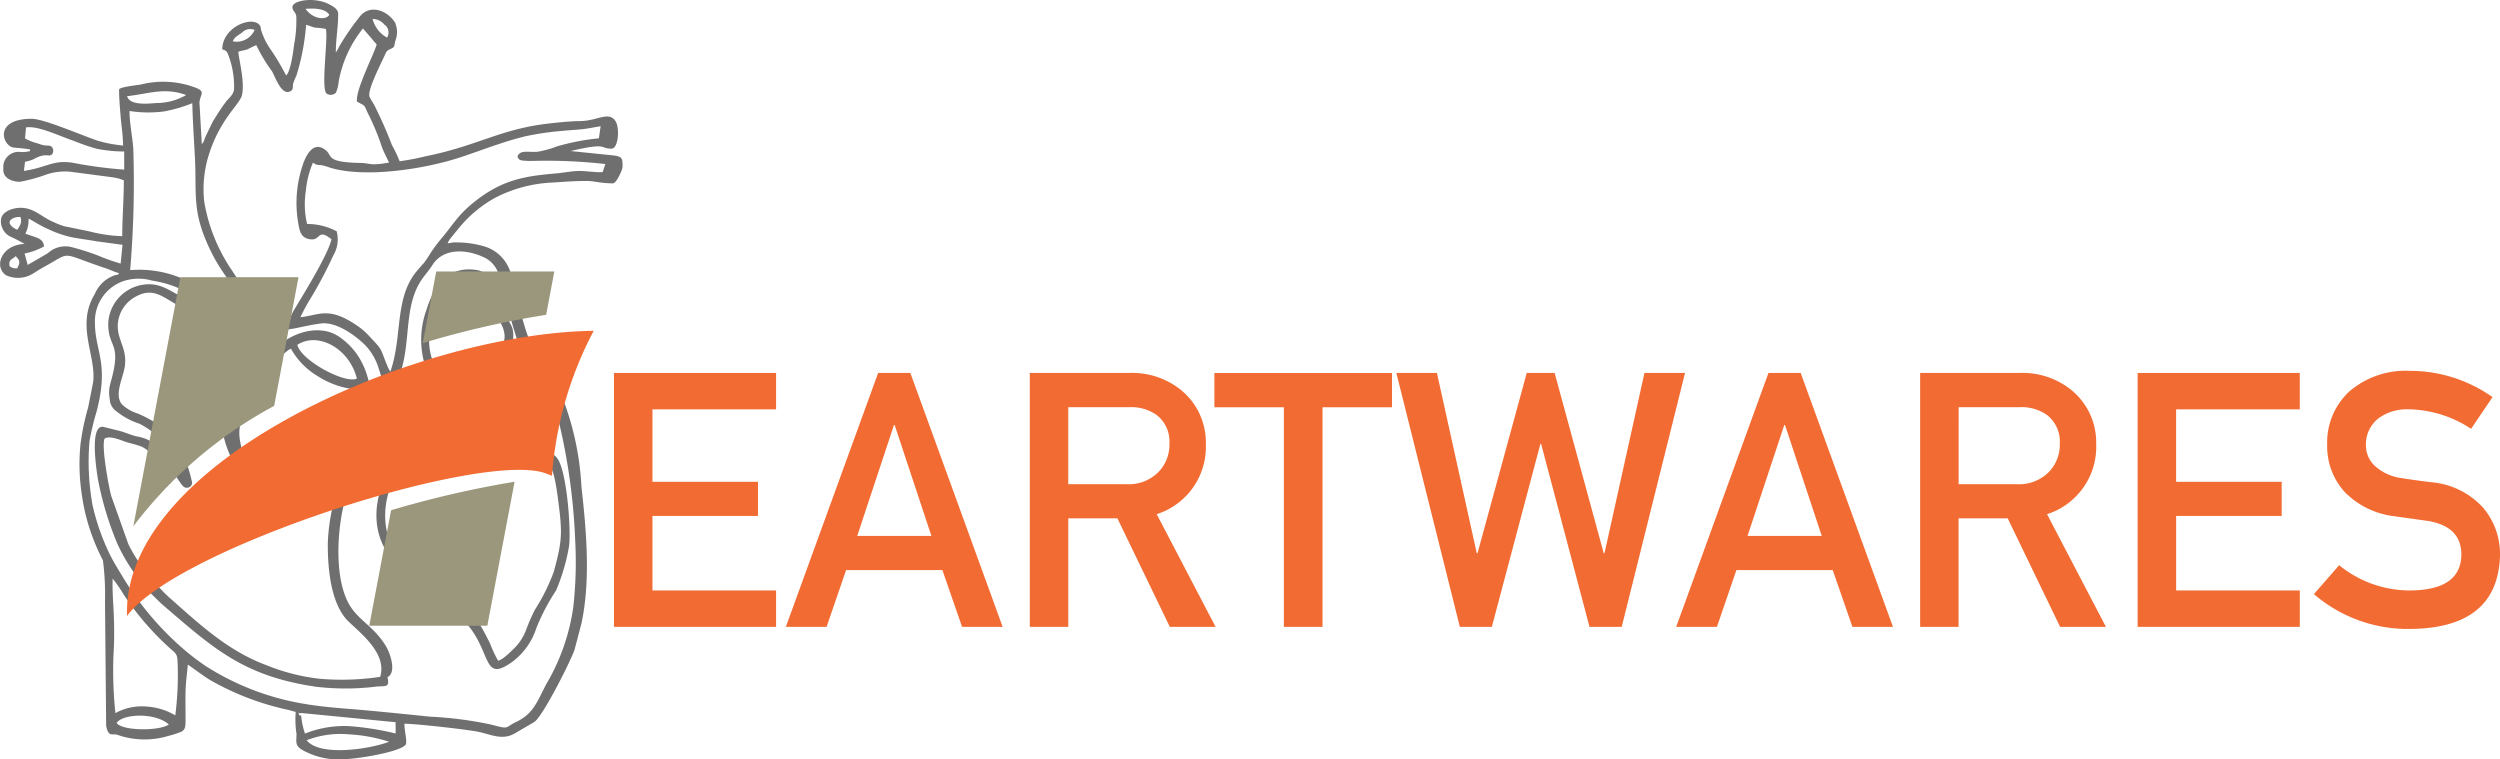 <svg xmlns="http://www.w3.org/2000/svg" width="218.787" height="66.438"><defs><style>.cls-1,.cls-2{fill:#6f6f6f;fill-rule:evenodd}.cls-2{fill:#9b977d}.cls-4{fill:#f26b32}</style></defs><g id="Group_229" data-name="Group 229" transform="translate(-25.522 -220.32)"><g id="Group_225" data-name="Group 225" transform="translate(25.522 220.32)"><path id="Path_356" d="M51.109 220.92c0 .4.345.461.345.9a11.17 11.17 0 0 1-.144 2.131c-.069.342-.1.688-.16 1.081-.076.465-.285 1.665-.592 1.89a21.14 21.14 0 0 0-1.418-2.374 5.837 5.837 0 0 1-.776-1.637c-.042-.188-.01-.242-.107-.375-.646-.881-3.283.145-3.283 2.111.348.081.407.183.534.5a7.7 7.7 0 0 1 .5 2.879c0 .571-.444.841-.72 1.21-.314.42-.5.7-.784 1.147-.134.213-.238.374-.371.594l-.627 1.3c-.094.236-.146.509-.325.64l-.19-3.4c-.118-.845.684-1.13-.339-1.517a7.972 7.972 0 0 0-4.807-.282c-.217.044-1.9.213-1.9.442 0 .866.075 1.58.134 2.348.068.885.211 1.622.211 2.547a11.6 11.6 0 0 1-2.146-.4c-1.213-.379-4.745-1.939-5.851-1.939-3.146 0-2.659 2.1-1.728 2.487.138.057 1.094.086 1.591.2v.138a2.663 2.663 0 0 1-.965.069 1.344 1.344 0 0 0-1.379 1.172v.414c0 .738.806 1.034 1.448 1.034a14.357 14.357 0 0 0 2.123-.565 5.1 5.1 0 0 1 2.276-.318l3.595.473a5.655 5.655 0 0 1 .583.106c.281.067.3.114.522.167 0 1.707-.138 3.23-.138 4.895a12.773 12.773 0 0 1-2.832-.408l-2.23-.459a6.429 6.429 0 0 1-.945-.365c-1.043-.426-1.7-1.251-2.886-1.251-.782 0-1.723.389-1.723 1.1a1.491 1.491 0 0 0 .8 1.409 12.468 12.468 0 0 1 1.271.659c-1.979.044-2.751 1.957-1.629 2.732a2.484 2.484 0 0 0 2.359-.14c.33-.2.549-.355.9-.547 2.624-1.432 1.291-1.306 5.479.084.407.135.768.33 1.163.422-.155.211-.14.111-.421.2a2.923 2.923 0 0 0-1.7 1.605c-1.689 2.776.116 5.37-.149 7.708l-.443 2.247a20.925 20.925 0 0 0-.674 3.256 17.722 17.722 0 0 0 .162 4.62c.04.331.124.731.189 1.052a17.93 17.93 0 0 0 1.619 4.448 23.326 23.326 0 0 1 .18 3.543l.1 10.935c.232 1.116.538.583 1.1.83a7.178 7.178 0 0 0 4.352.053 9.024 9.024 0 0 0 1-.311c.362-.138.483-.313.493-.818.023-1.243-.057-2.635.076-3.854.036-.328.1-.914.128-1.251.668.447 1.307.958 2 1.375a23.69 23.69 0 0 0 6.064 2.416c.24.061.4.1.672.155.234.049.469.135.706.19a8.269 8.269 0 0 0 .069 1.93c0 .767-.233 1.1.935 1.616a6.334 6.334 0 0 0 3.2.59c1.01 0 4.747-.578 5.39-1.232.213-.217-.082-1.174-.082-1.87.993 0 5.549.506 6.521.717 1.048.229 2.04.745 3.1.151l1.741-1.017c.783-.5 3.4-5.768 3.542-6.385l.589-2.238c.815-3.8.432-8.119 0-11.967a25.19 25.19 0 0 0-1.415-7.133c-.076-.175-.122-.24-.2-.423l-1.644-2.631a17.268 17.268 0 0 1-1.841-4.294c-.394-1.237-.684-2.605-1.011-3.884a3.454 3.454 0 0 0-2.263-2.632 8.709 8.709 0 0 0-2.716-.386c-.347 0-.309.062-.621.069a2.08 2.08 0 0 1 .383-.582c.156-.207.3-.371.465-.569a10.878 10.878 0 0 1 3.357-2.848 12.05 12.05 0 0 1 4.9-1.307c1.184-.066 1.844-.14 3.1-.14.61 0 1.175.207 2.275.207.282 0 .828-1.179.828-1.448 0-.652.033-.882-.736-.988l-3.814-.391c3.348-.78 2.5-.207 3.585-.207.6 0 .741-1.811.345-2.414-.587-.9-1.586-.009-3.1 0-.871.007-1.773.108-2.565.193-4.378.467-6.3 1.946-10.91 2.878a22.011 22.011 0 0 1-2.314.443 10.655 10.655 0 0 0-.667-1.4 36.944 36.944 0 0 0-1.586-3.584 7.184 7.184 0 0 1-.381-.655c-.221-.577 1.047-2.983 1.362-3.7.156-.354.221-.367.525-.509.353-.165.262-.246.365-.668a2.092 2.092 0 0 0-.022-1.628c-.682-1.064-2.225-1.653-3.114-.474a22.192 22.192 0 0 0-1.744 2.53c-.063.113-.077.157-.137.276l-.185.3c0-1.21.207-2.167.207-3.378 0-.445-.5-.7-.849-.875-1.274-.636-3.149-.3-3.149.254m3.224.69c-.272.508-1.456.394-2.082-.517.663-.054 1.728-.053 2.07.516Zm4.852.887a.843.843 0 0 1 .2 1.114 2.583 2.583 0 0 1-1.267-1.632 1.36 1.36 0 0 1 1.055.521Zm-13.3 1.437c.122-.35.467-.52.8-.755a.99.99 0 0 1 1.112-.238 1.771 1.771 0 0 1-.7.788 1.7 1.7 0 0 1-1.226.205Zm2.055.344a14.576 14.576 0 0 0 1.355 2.25c.286.45.851 2.263 1.663 1.759.255-.158.14-.367.219-.688a4.806 4.806 0 0 1 .264-.63 19.716 19.716 0 0 0 .857-4.473c.285.06.5.177.788.244a7.535 7.535 0 0 1 .936.11c.235.678-.441 5.177.06 5.647a.628.628 0 0 0 .823-.063 2.8 2.8 0 0 0 .239-.935 10.314 10.314 0 0 1 2.132-4.688l1.2 1.4c-.254.9-1.878 4.017-1.723 5 .8.455.545.169.981 1.074a20.953 20.953 0 0 1 1.207 2.929c.149.4.424.92.616 1.333a9.26 9.26 0 0 1-1.21.15c-.428.016-.792-.109-1.239-.116-3.068-.049-2.511-.6-3.024-1.056-1.049-.942-1.754.207-2.1 1.3a10.359 10.359 0 0 0-.411 4.793c.147.878.215 1.543 1.124 1.648.891.1.61-.995 1.826 0-.338 1.379-2.3 4.546-3.1 5.89-.1.161-.194.307-.284.475-.424.8.08.541-1.207.966-.522-.565.178-.891-1.836-2.478-1-.791-.826.144-2.224-2.044A15.125 15.125 0 0 1 43.4 238a9.984 9.984 0 0 1 .3-3.806c.973-3.409 2.818-4.726 3-5.553.266-1.221-.3-3.185-.318-3.792.253-.1.55-.115.842-.232a6.9 6.9 0 0 1 .713-.34Zm-11.292 4.458c1.928-.218 3.267-.788 5.155-.1a5.2 5.2 0 0 1-2.613.7c-.843.074-2.34.206-2.556-.601Zm.213 1.3a10.639 10.639 0 0 0 3 .037 12.868 12.868 0 0 0 2.479-.722c.039 1.626.146 3.152.229 4.743.171 3.313-.309 4.79 1.452 8.33.711 1.429 1.32 2.077 1.862 3.029a9.73 9.73 0 0 1-4.464-.774 9.564 9.564 0 0 0-4.517-.718 91.1 91.1 0 0 0 .274-10.631c-.08-1.13-.331-2.185-.329-3.298Zm16.049 4.526c.39.242.235.151.747.218a4.757 4.757 0 0 1 .75.219c3.154.942 8.395.079 11.388-.909 1.856-.613 3.733-1.366 5.678-1.839a25.459 25.459 0 0 1 3.233-.475c.574-.063 1.147-.084 1.711-.143.589-.061 1.088-.179 1.658-.262l-.154 1.054a19.838 19.838 0 0 0-3.646.7 8.9 8.9 0 0 1-1.726.475c-.744.076-1.536-.213-1.75.423.126.332.282.344.715.37.335.02.7.01 1.038 0a46.33 46.33 0 0 1 5.935.283l-.231.7c-.542.061-1.466-.107-2.121-.093s-1.343.165-2.028.221c-2.692.222-4.585.576-6.822 2.28-1.715 1.308-2.012 2.085-3.27 3.557a13.055 13.055 0 0 0-.948 1.325 8.26 8.26 0 0 1-.48.694c-.225.232-.319.362-.516.587-2.091 2.385-1.3 5.763-2.4 8.905l-.184-.324c-.8-1.892-.352-1.4-1.707-2.84a5.771 5.771 0 0 0-.88-.777c-2.618-1.836-3.4-1.008-5.1-.831a17.584 17.584 0 0 1 .974-1.78 36.4 36.4 0 0 0 1.9-3.614 2.755 2.755 0 0 0 .3-2.125 5.547 5.547 0 0 0-2.588-.642 7.429 7.429 0 0 1-.11-2.877 8.2 8.2 0 0 1 .62-2.484Zm-24.421-.328c1.108-.626 1.33-.077 1.614-.464a.5.5 0 0 0-.152-.666c-.188-.071-.4-.025-.681-.087a5.357 5.357 0 0 1-.518-.165 4.27 4.27 0 0 1-1.049-.42l.084-.958c1.027-.18 2.886.736 4.2 1.182a17.873 17.873 0 0 0 2 .686 12.553 12.553 0 0 0 2.391.236l.006 1.586a38.2 38.2 0 0 1-4.516-.6c-1.722-.276-2.251.421-4.265.712l.1-.8a2.979 2.979 0 0 0 .786-.242Zm-1.451 6.189c-.273-.088-.72-.384-.687-.676.031-.27.547-.483.953-.434.157.544-.066.742-.265 1.11Zm6.859 1.006 2.337.314-.164 1.646a19.642 19.642 0 0 1-2.08-.745 22.78 22.78 0 0 0-2.146-.679 2.247 2.247 0 0 0-2.14.509c-.579.347-1.189.692-1.768 1.033l-.273-1a6.125 6.125 0 0 0 1.707-.622c-.1-.7-.513-.719-1.64-1.111a2.642 2.642 0 0 0 .28-1.319c.388.176.9.555 1.707.911a9.757 9.757 0 0 0 1.934.688c.722.155 1.501.235 2.247.375Zm-7.546 2.188c-.112-.6.24-.591.534-.881.389.411.4.515.138 1.065a.882.882 0 0 1-.671-.184ZM59.5 254.756c.69-.02.713-.691 1.106-1.935.808-2.566.346-5.291 1.513-7.521.382-.729.844-1.143 1.245-1.782.938-1.494 2.9-1.4 4.41-.725a2.414 2.414 0 0 1 1.4 1.569c.471 1.744 1.392 5.362 2.067 6.963 1.012 2.4 2.239 2.926 3.165 5.8a53.664 53.664 0 0 1 1.456 10.542 35.014 35.014 0 0 1-.175 5.825 18.227 18.227 0 0 1-2.347 6.681c-.811 1.533-1.111 2.6-2.66 3.335-1.02.481-.493.674-2.189.22a33.07 33.07 0 0 0-5.312-.688c-1.805-.186-3.64-.372-5.45-.54-1.828-.169-3.654-.26-5.446-.562a22.946 22.946 0 0 1-8.743-3.319 20.854 20.854 0 0 1-1.73-1.3 26.106 26.106 0 0 1-5.522-6.471c-.354-.591-.758-1.222-1.089-1.878a19.722 19.722 0 0 1-1.575-4.426 21.287 21.287 0 0 1-.265-5.663 24.119 24.119 0 0 1 .589-2.451c1.16-4.322-.1-5.319-.114-7.786a3.729 3.729 0 0 1 2.365-3.68 4.259 4.259 0 0 1 2.617-.091 9.639 9.639 0 0 1 2.316.653 14.866 14.866 0 0 0 5.156.846 2.919 2.919 0 0 1 2.039.989 3.375 3.375 0 0 1 .96 2c.2.833.441.306.709.095a2.665 2.665 0 0 1 1.159-.366c.757-.147 1.734-.381 2.507-.466 1.5-.165 3.4 1.422 3.961 2.056a5.111 5.111 0 0 1 1.064 1.967c.392 1.11.284 1.539.813 2.109Zm-23.877 27.973a35.01 35.01 0 0 1-.13-5.828 38.64 38.64 0 0 0-.021-2.97c-.04-.906-.138-2.089-.087-2.973a11.634 11.634 0 0 1 .934 1.354 24.476 24.476 0 0 0 4.119 4.779c.622.528.607.532.642 1.6a28.827 28.827 0 0 1-.216 4.236 5.576 5.576 0 0 0-2.507-.774 4.785 4.785 0 0 0-2.734.576Zm20.521 1.143a9.235 9.235 0 0 0-3.932.648 6.547 6.547 0 0 1-.331-1.555c-.149-.094-.193.045-.223-.274.308.167.032.028.236.028l8.248.806.006.986a24.823 24.823 0 0 0-4.005-.639Zm-20.411-.286c.548-.818 3.4-.922 4.564.138-.83.589-4.117.568-4.564-.138Zm16.628 1.514a8.217 8.217 0 0 1 3.711-.513 13.72 13.72 0 0 1 3.5.648c-1.71.659-6.101 1.311-7.211-.135Z" class="cls-1" data-name="Path 356" transform="translate(-25.522 -220.32)"/><path id="Path_357" d="M53.337 298.18c-.7-.451-1.3-1.211-2.018-1.688a3.567 3.567 0 0 0-1.366-.492c-.489-.135-.909-.313-1.4-.461l-1.5-.371c-1.222-.164-.556 3.913-.462 4.544a28.243 28.243 0 0 0 1.722 5.719 16.245 16.245 0 0 0 3.06 4.454c.322.308.6.607.953.912 4.4 3.774 7.02 6.19 13.36 7.118a22 22 0 0 0 5.3-.016c.82-.064 1.163.1.953-.823.818-.408.242-2.073-.117-2.682-1.1-1.86-2.595-2.325-3.393-3.985-1.2-2.491-.871-6.873-.025-9.49.639-1.976 1.586-2.727 1.981-5.467.459-3.195-.037-6.367-2.685-8.173-1.614-1.1-3.989-.462-5.408.91a18.048 18.048 0 0 0-1.673 2.052 14.509 14.509 0 0 0-2.039 3.545c-.221.568-.2 1.009-.346 1.474a5.965 5.965 0 0 1 .188-2.808 12.72 12.72 0 0 1 1.086-2.087c.218-.368.313-.691.516-1.068.232-.43.5-.531.55-1.025a3.5 3.5 0 0 0-.562-2.607c-1.282-1.748-2.554-1.046-4.9-1.458-1.731-.305-2.641-1.865-4.736-1.446A3.574 3.574 0 0 0 47.5 286.2c.022 2.164 1.23 1.53.189 5.171a2.934 2.934 0 0 0-.055 1.366 1.338 1.338 0 0 0 .545 1.042 6.394 6.394 0 0 0 2.055 1.119 6.586 6.586 0 0 1 3.1 3.286m6 .682c.513-.61-.347-1.625-.359-3.151-.019-2.609 3.536-7 4.517-7.386a6.456 6.456 0 0 0 2.345 2.407 7.536 7.536 0 0 0 3.631 1.182 12.171 12.171 0 0 1-.045 3.743 12.681 12.681 0 0 1-1.052 3.092c-.2.483-.432.907-.646 1.421a17.06 17.06 0 0 0-1.009 5.193c-.011 2.44.321 5.116 1.593 6.607.743.87 3.693 2.846 2.987 5.075a22.645 22.645 0 0 1-5.327.164 17.465 17.465 0 0 1-4.561-1.162c-3.389-1.231-5.933-3.622-8.4-5.8a12.529 12.529 0 0 1-1.393-1.43 14.552 14.552 0 0 1-2.348-3.372l-1.5-4.223c-.214-.743-.9-4.465-.574-5.039.429-.251 1.277.093 1.708.251.513.188 1.191.3 1.626.511a12.334 12.334 0 0 1 2.361 1.911c.875.914 1.029 1.665 1.484 1.638a.44.44 0 0 0 .439-.591c-.674-2.974-1.954-4.727-4.72-5.9a3.64 3.64 0 0 1-1.36-.775c-.772-.84.1-2.382.227-3.4.194-1.538-.648-2.227-.624-3.549a2.955 2.955 0 0 1 1.639-2.544c1.35-.727 2.227-.018 3.172.534 1.378.8 1.559.745 3.371.859 1.514.1 2.357.158 2.933 1.311.666 1.334.113 2.133-.4 3.2a12.224 12.224 0 0 1-.754 1.383c-1.337 1.955-1.046 4.734-.047 6.821.228.463.521 1.034 1.089 1.015Zm4.715-10.873c1.735-1.139 4.4.2 5.162 2.759.065.22.091.213-.153.251-1.278.197-4.739-1.754-5.006-3.014Z" class="cls-1" data-name="Path 357" transform="translate(-38.029 -257.814)"/><path id="Path_358" d="M115.832 294.882a20.626 20.626 0 0 0-1.648-2.56c-.321-.386-1.73-1.965-2.514-1.795a18.543 18.543 0 0 0-.554 1.917 46.967 46.967 0 0 1-2.215 5.228c-1.38 2.856-.861 5.84 1.009 7.471.894.78 1.823 1.426 2.788 2.177a11.632 11.632 0 0 1 1.338 1.143c.435.455.815.844 1.289 1.262 3.1 2.733 1.827 6.127 4.737 4.006a6.011 6.011 0 0 0 2.054-2.914 18.194 18.194 0 0 1 1.728-3.3 17.238 17.238 0 0 0 1.129-3.837c.2-1.355-.168-6.413-.975-7.653-.2-.3-.4-.373-.614-.628-.989-1.164-.462-4.01-1.811-5.7-.461-.578-.758-.749-1.7-.355-.677.282-.8.633-1.083 1.4-.239.657-.285 1.5-.48 2.017a4.192 4.192 0 0 1 .407-4.231c.534-.93 1.73-2.507 1.287-4.016a14.5 14.5 0 0 0-.97-1.717c-.443-.9-.719-3.07-2.071-3.308-2.526-.444-3.809 1.342-4.472 3.5a7.645 7.645 0 0 0-.171 4.657c.589 1.836 1.809 1.822 2.567 2.806a7.851 7.851 0 0 1 .952 4.433m3.386.789c.223-1.267-.632-1.9.151-4.491.382-1.266 1.427-2.262 2.2.307.4 1.339.235 3 .922 4.105.512.821 1.029.292 1.476 3.638.433 3.236.437 3.831-.326 6.634a17.064 17.064 0 0 1-1.673 3.365 16.88 16.88 0 0 0-.77 1.777 4.5 4.5 0 0 1-1 1.548c-.271.262-1.039 1.046-1.437 1.109a10.644 10.644 0 0 1-.7-1.5c-1.273-2.559-1.076-1.829-2.916-3.706a35.239 35.239 0 0 0-3.691-2.929c-.427-.33-.865-.661-1.255-1.017-1.611-1.47-1.687-4.533-.551-6.775a27.653 27.653 0 0 0 1.369-3.043l.87-2.44c.108-.3.152-.647.252-.907 1.179.319 3.684 4.582 3.545 5.4-.055.32-.092.531.307.5.842-.061.755-3.114.647-3.8-.171-1.1-.686-3.137-1.529-3.842-.331-.276-.792-.485-1.1-.763-2.363-2.12-1-6.555.343-7.914a2.555 2.555 0 0 1 2.678-.686c.681.317.749 1.661 1.139 2.444.211.424.4.762.636 1.155a2.586 2.586 0 0 1 .525 1.357c.039 1.681-1.866 3.1-2.065 5.193a12.954 12.954 0 0 0 .943 4.46c.074.234.123.509.276.617a1.712 1.712 0 0 0 .727.201Z" class="cls-1" data-name="Path 358" transform="translate(-75.178 -255.846)"/></g><g id="Group_228" data-name="Group 228" transform="translate(36.634 244.085)"><g id="Group_226" data-name="Group 226"><path id="Path_359" d="M58.9 281.143h10.337l-2.13 11.263a38.1 38.1 0 0 0-12.326 10.534Z" class="cls-2" data-name="Path 359" transform="translate(-54.224 -280.651)"/><path id="Path_360" d="m119.27 298.307-2.384 12.6h-10.333l1.913-10.112a89.553 89.553 0 0 1 10.8-2.491m-6.853-18.4h10.337l-.717 3.792a80.537 80.537 0 0 0-10.8 2.482Z" class="cls-2" data-name="Path 360" transform="translate(-85.349 -279.91)"/><path id="Path_361" fill="#f26b32" fill-rule="evenodd" d="M90.58 305.59a4.828 4.828 0 0 1-.408-.151c-5.276-2.232-32.389 6.437-36.78 12.424-.447-13.428 25.166-24.737 40.842-24.953a32.181 32.181 0 0 0-3.653 12.68" data-name="Path 361" transform="translate(-53.386 -287.725)"/></g><g id="Group_227" data-name="Group 227" transform="translate(42.619 8.691)"><path id="Path_362" d="M160.25 313.414h14.188v3.186h-10.82v6.34h9.235v2.987h-9.235v6.522h10.82v3.186H160.25Z" class="cls-4" data-name="Path 362" transform="translate(-160.25 -313.231)"/><path id="Path_363" d="M202.426 330.665H194l-1.707 4.968h-3.566l8.077-22.219h2.819l8.077 22.219h-3.551Zm-.96-2.987-3.216-9.707h-.061l-3.215 9.707Z" class="cls-4" data-name="Path 363" transform="translate(-173.685 -313.231)"/><path id="Path_364" d="M229.146 313.414h8.671a6.824 6.824 0 0 1 4.526 1.463 5.909 5.909 0 0 1 2.21 4.739 6.183 6.183 0 0 1-4.3 6.157l5.151 9.86H241.4l-4.586-9.494h-4.3v9.494h-3.367Zm3.367 9.738h5.09a3.674 3.674 0 0 0 2.834-1.1 3.429 3.429 0 0 0 .93-2.439 2.95 2.95 0 0 0-1.112-2.514 3.861 3.861 0 0 0-2.469-.686h-5.273Z" class="cls-4" data-name="Path 364" transform="translate(-192.755 -313.231)"/><path id="Path_365" d="M265.808 316.416h-6.081v-3h15.544v3h-6.08v19.217h-3.383Z" class="cls-4" data-name="Path 365" transform="translate(-207.182 -313.231)"/><path id="Path_366" d="M289.876 313.414h3.551l3.489 15.788h.061l4.312-15.788h2.439l4.3 15.788h.062l3.5-15.788h3.551l-5.541 22.219h-2.819l-4.236-16.017h-.061l-4.251 16.017h-2.8Z" class="cls-4" data-name="Path 366" transform="translate(-221.406 -313.231)"/><path id="Path_367" d="M349.94 330.665h-8.427l-1.707 4.968h-3.566l8.077-22.219h2.819l8.077 22.219h-3.551Zm-.96-2.987-3.215-9.707h-.065l-3.215 9.707Z" class="cls-4" data-name="Path 367" transform="translate(-243.281 -313.231)"/><path id="Path_368" d="M376.66 313.414h8.671a6.825 6.825 0 0 1 4.526 1.463 5.911 5.911 0 0 1 2.209 4.739 6.183 6.183 0 0 1-4.3 6.157l5.151 9.86h-4.008l-4.586-9.494h-4.3v9.494h-3.363Zm3.368 9.738h5.09a3.673 3.673 0 0 0 2.834-1.1 3.429 3.429 0 0 0 .93-2.439 2.949 2.949 0 0 0-1.112-2.514 3.859 3.859 0 0 0-2.468-.686h-5.273Z" class="cls-4" data-name="Path 368" transform="translate(-262.35 -313.231)"/><path id="Path_369" d="M412.694 313.414h14.188v3.186h-10.82v6.34h9.238v2.987h-9.235v6.522h10.82v3.186h-14.191Z" class="cls-4" data-name="Path 369" transform="translate(-279.351 -313.231)"/><path id="Path_370" d="M450.41 332.284q4.328-.06 4.389-3.093.03-2.484-2.9-2.987-1.342-.184-2.942-.412a7.26 7.26 0 0 1-4.359-2.118 5.9 5.9 0 0 1-1.539-4.115 6.081 6.081 0 0 1 1.941-4.692 7.559 7.559 0 0 1 5.319-1.8 12.485 12.485 0 0 1 7.208 2.3l-1.875 2.773a10.19 10.19 0 0 0-5.5-1.707 4.2 4.2 0 0 0-2.59.777 2.887 2.887 0 0 0-1.112 2.408 2.447 2.447 0 0 0 .747 1.737 4.281 4.281 0 0 0 2.392 1.1q.914.152 2.5.351a6.925 6.925 0 0 1 4.618 2.24 6.3 6.3 0 0 1 1.478 4.145q-.167 6.37-7.8 6.462a12.6 12.6 0 0 1-8.488-3.048l2.209-2.53a9.758 9.758 0 0 0 6.304 2.209Z" class="cls-4" data-name="Path 370" transform="translate(-293.126 -313.068)"/></g></g></g></svg>